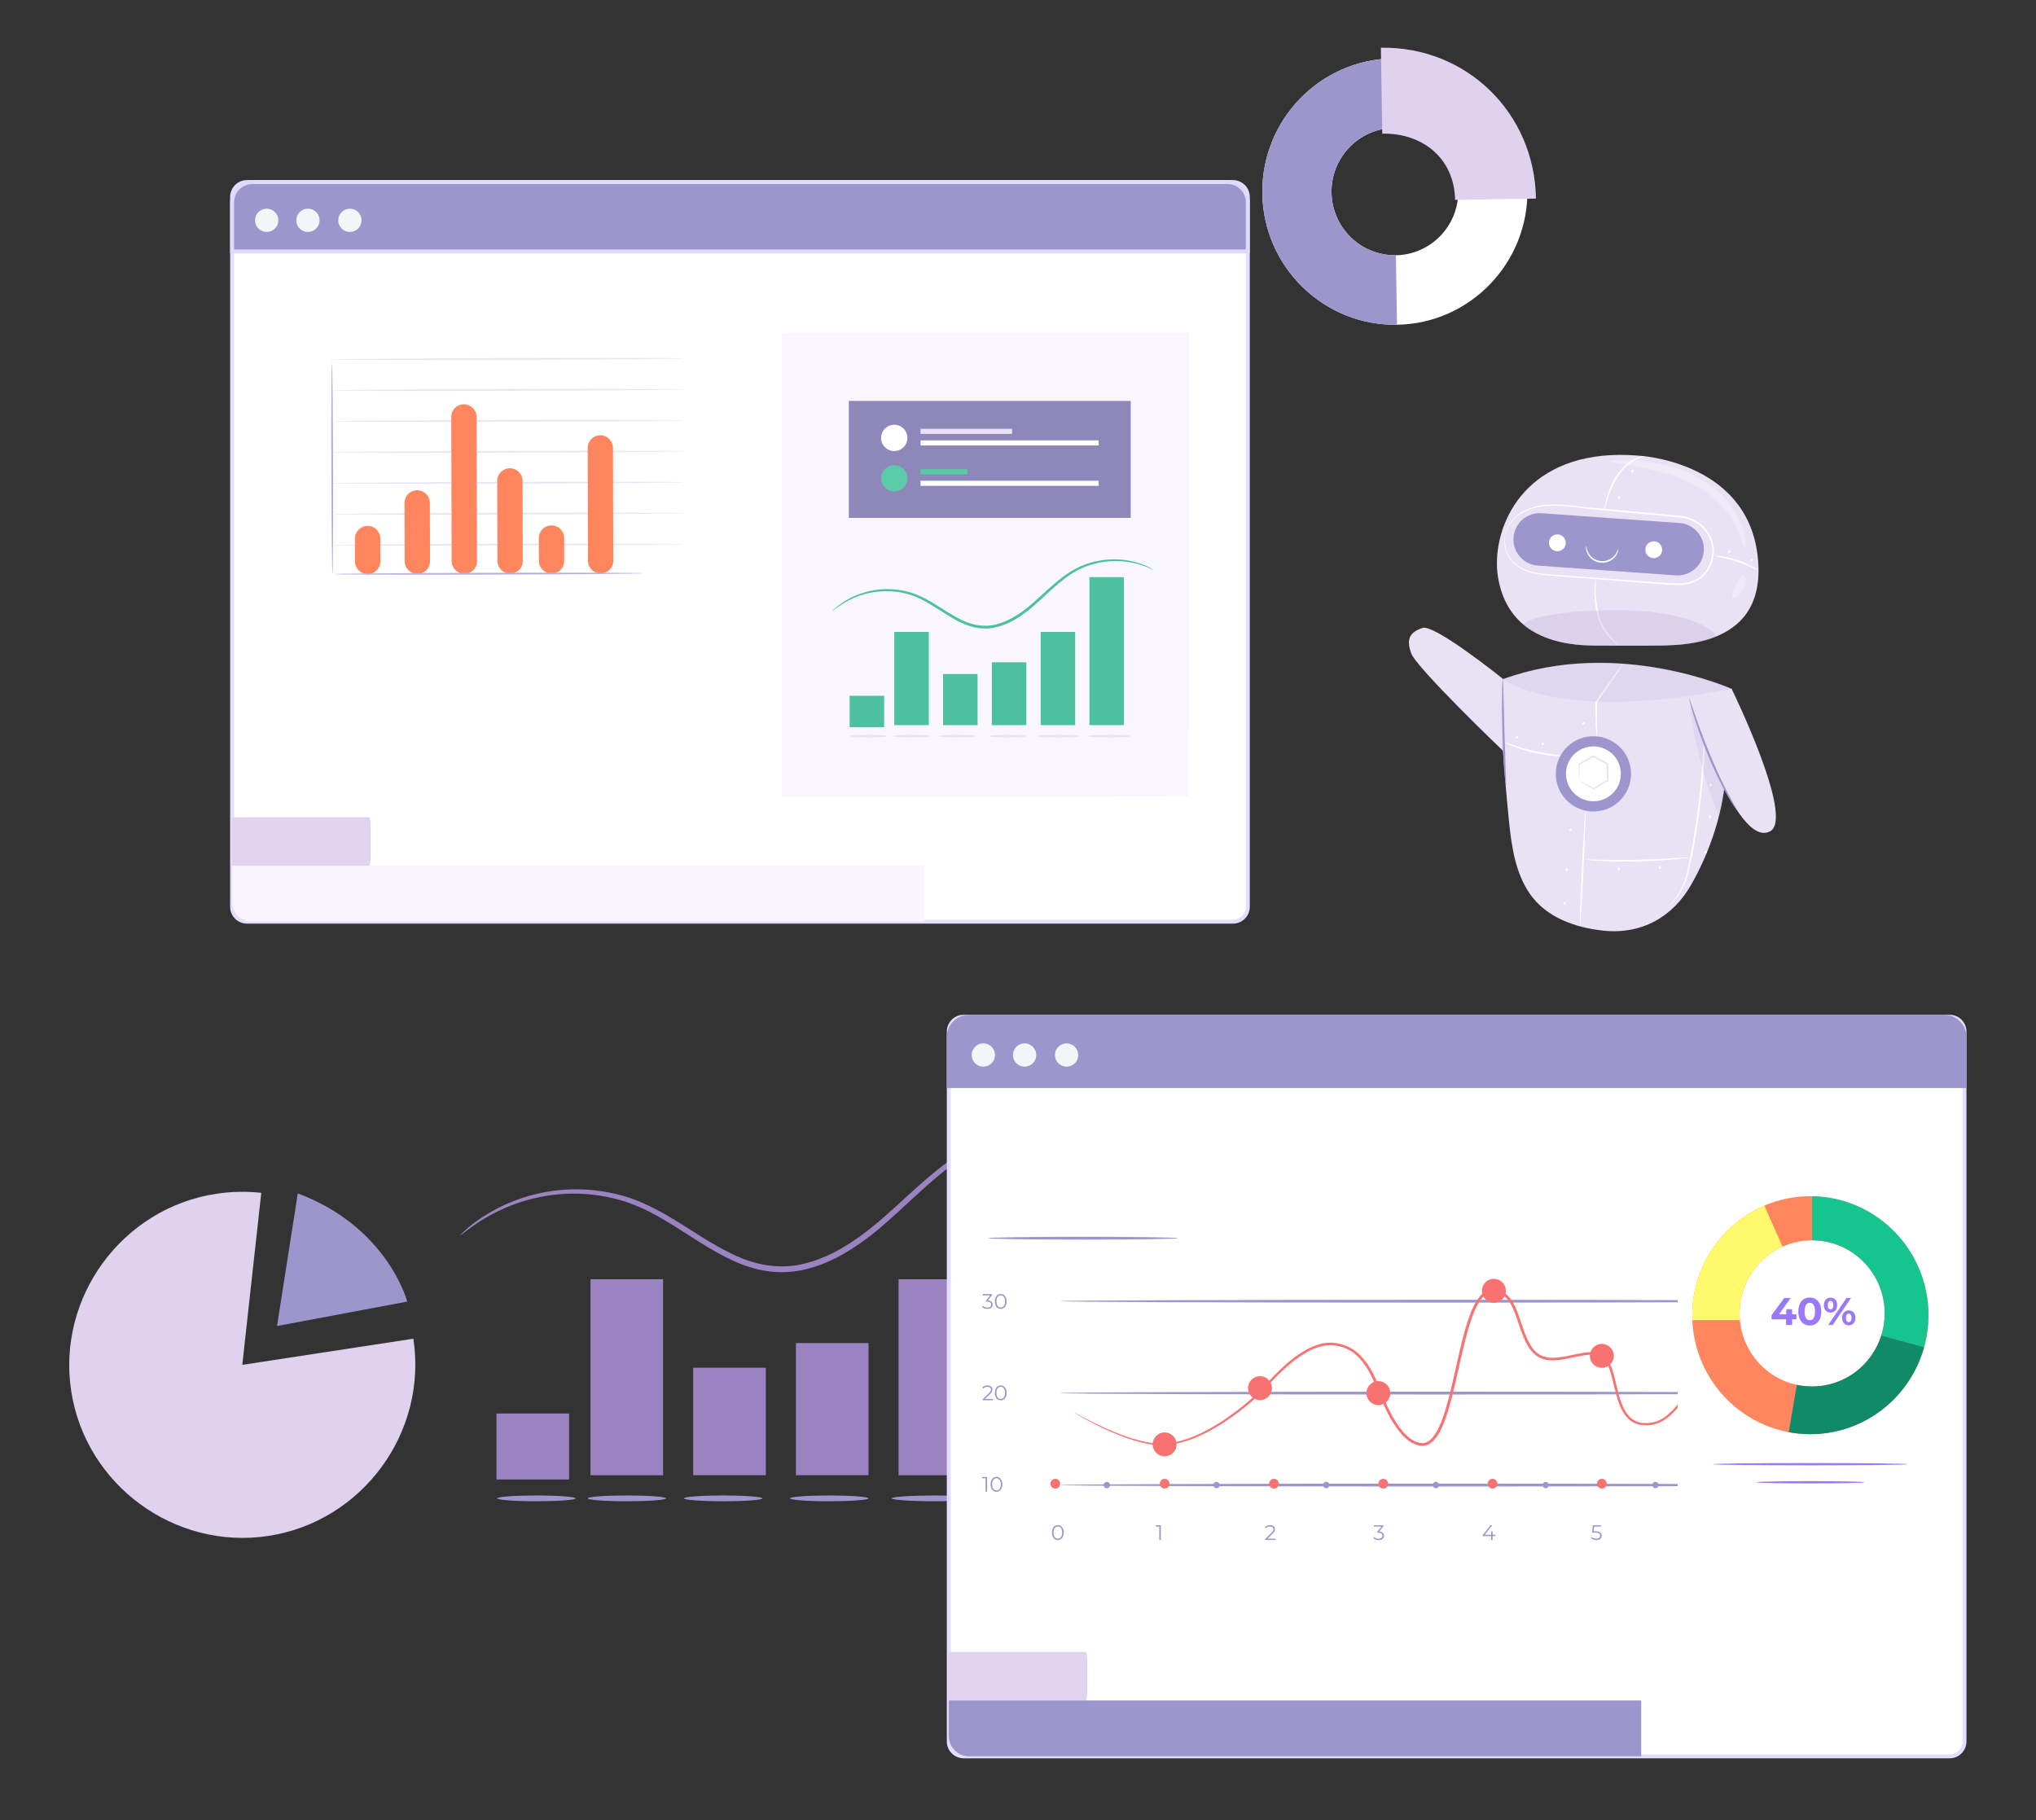 <svg width="500" height="447" viewBox="0 0 500 447" fill="none" xmlns="http://www.w3.org/2000/svg">
<rect x="0" y="0" width="500" height="447" fill="#333333" stroke="none"/>
<g clip-path="url(#clip0_3773_19289)">
<path d="M59.5 335.215L101.515 328.793C105.039 351.844 88.966 373.705 65.922 377.23C42.871 380.754 21.009 364.688 17.485 341.637C13.961 318.586 30.027 296.724 53.078 293.2C56.75 292.638 60.478 292.56 64.164 292.968L59.5 335.215Z" fill="#E0D2EF"/>
<path d="M73.132 293.108L68.032 325.676L100.002 319.676C100.002 319.676 95.297 301.416 73.132 293.108Z" fill="#9D96CD"/>
</g>
<g clip-path="url(#clip1_3773_19289)">
<path d="M279.001 282.107C278.939 282.246 276.678 280.948 272.249 279.542C267.867 278.182 261.1 276.868 252.909 278.105C248.852 278.754 244.454 279.975 240.149 282.2C235.829 284.364 231.694 287.578 227.606 291.21C223.487 294.826 219.414 298.953 214.707 302.754C209.999 306.494 204.595 310.033 198.231 311.656C195.072 312.46 191.774 312.676 188.615 312.228C185.456 311.795 182.467 310.76 179.695 309.477C174.167 306.881 169.444 303.465 164.768 300.622C160.122 297.716 155.446 295.414 150.723 294.332C146.031 293.188 141.463 292.956 137.359 293.312C129.105 294.038 122.865 296.944 118.916 299.308C114.968 301.719 113.109 303.527 113.001 303.404C112.97 303.373 113.435 302.909 114.333 302.09C115.231 301.24 116.655 300.112 118.622 298.829C122.524 296.295 128.827 293.173 137.266 292.307C141.463 291.89 146.139 292.06 151.001 293.188C155.879 294.239 160.757 296.604 165.449 299.494C170.187 302.337 174.91 305.706 180.284 308.21C185.595 310.76 191.835 311.903 197.875 310.265C203.914 308.735 209.194 305.32 213.824 301.657C218.454 297.933 222.558 293.853 226.739 290.221C230.904 286.589 235.132 283.328 239.622 281.149C244.067 278.908 248.604 277.718 252.769 277.116C261.178 275.972 268.038 277.487 272.435 279.016C274.65 279.789 276.307 280.562 277.391 281.149C278.474 281.736 279.032 282.061 279.001 282.107Z" fill="#9B82C1"/>
<path d="M162.846 314.191H145.008V362.332H162.846V314.191Z" fill="#9B82C1"/>
<path d="M238.507 314.191H220.668V362.332H238.507V314.191Z" fill="#9B82C1"/>
<path d="M263.732 285.926H245.893V362.332H263.732V285.926Z" fill="#9B82C1"/>
<path d="M139.758 347.172H121.919V363.368H139.758V347.172Z" fill="#9B82C1"/>
<path d="M188.072 335.921H170.233V362.317H188.072V335.921Z" fill="#9B82C1"/>
<path d="M213.297 329.862H195.458V362.317H213.297V329.862Z" fill="#9B82C1"/>
<path d="M163.559 368.004C163.559 368.406 159.239 368.715 153.927 368.715C148.616 368.715 144.295 368.39 144.295 368.004C144.295 367.618 148.616 367.293 153.927 367.293C159.239 367.293 163.559 367.618 163.559 368.004Z" fill="#9D96CD"/>
<path d="M141.369 368.004C141.369 368.406 137.048 368.715 131.737 368.715C126.426 368.715 122.105 368.39 122.105 368.004C122.105 367.618 126.426 367.293 131.737 367.293C137.048 367.293 141.369 367.618 141.369 368.004Z" fill="#9D96CD"/>
<path d="M267.247 368.004C267.247 368.406 262.369 368.715 256.361 368.715C250.353 368.715 245.475 368.39 245.475 368.004C245.475 367.618 250.353 367.293 256.361 367.293C262.369 367.293 267.247 367.618 267.247 368.004Z" fill="#9D96CD"/>
<path d="M240.752 368.004C240.752 368.406 235.874 368.715 229.866 368.715C223.858 368.715 218.98 368.39 218.98 368.004C218.98 367.618 223.858 367.293 229.866 367.293C235.874 367.293 240.752 367.618 240.752 368.004Z" fill="#9D96CD"/>
<path d="M213.281 368.004C213.281 368.406 208.961 368.715 203.65 368.715C198.338 368.715 194.018 368.39 194.018 368.004C194.018 367.618 198.338 367.293 203.65 367.293C208.961 367.293 213.281 367.618 213.281 368.004Z" fill="#9D96CD"/>
<path d="M187.22 368.004C187.22 368.406 182.9 368.715 177.588 368.715C172.277 368.715 167.957 368.39 167.957 368.004C167.957 367.618 172.277 367.293 177.588 367.293C182.9 367.293 187.22 367.618 187.22 368.004Z" fill="#9D96CD"/>
</g>
<path d="M310.004 47.58C309.724 29.54 324.084 14.64 342.034 14.35C359.984 14.06 374.824 28.49 375.104 46.53C375.394 64.56 361.024 79.47 343.074 79.76C325.134 80.04 310.294 65.61 310.004 47.58ZM358.114 46.8C357.974 38.18 350.884 31.28 342.304 31.42C333.724 31.56 326.854 38.69 326.994 47.31C327.134 55.93 334.224 62.83 342.804 62.69C351.384 62.55 358.254 55.42 358.114 46.8Z" fill="white"/>
<path d="M310.004 47.58C309.724 29.54 324.084 14.64 342.034 14.35L342.304 31.42C333.724 31.56 326.854 38.69 326.994 47.31C327.134 55.93 334.224 62.83 342.804 62.69L343.074 79.76C325.134 80.04 310.294 65.61 310.004 47.58Z" fill="#9D96CD"/>
<path d="M339.114 11.72C360.114 11.38 376.864 27.68 377.204 48.77L357.334 49.09C357.174 39 349.494 32.65 339.454 32.82L339.114 11.72Z" fill="#E0D2EF"/>
<path d="M478.78 249.715H236.66C234.639 249.715 233 251.353 233 253.375V427.705C233 429.726 234.639 431.365 236.66 431.365H478.78C480.801 431.365 482.44 429.726 482.44 427.705V253.375C482.44 251.353 480.801 249.715 478.78 249.715Z" fill="white" stroke="#E3DEFF" stroke-width="0.97" stroke-miterlimit="10"/>
<path d="M477.46 249.715H237.98C235.23 249.715 233 251.945 233 254.695V266.745H482.44V254.695C482.44 251.945 480.21 249.715 477.46 249.715Z" fill="#9D96CD" stroke="#9D96CD" stroke-width="0.97" stroke-miterlimit="10"/>
<path d="M254.48 259.115C254.48 257.535 253.2 256.255 251.62 256.255C250.04 256.255 248.76 257.535 248.76 259.115C248.76 260.695 250.04 261.975 251.62 261.975C253.2 261.975 254.48 260.695 254.48 259.115Z" fill="#F3F6F9"/>
<path d="M264.79 259.115C264.79 257.535 263.51 256.255 261.93 256.255C260.35 256.255 259.07 257.535 259.07 259.115C259.07 260.695 260.35 261.975 261.93 261.975C263.51 261.975 264.79 260.695 264.79 259.115Z" fill="#F3F6F9"/>
<path d="M244.35 259.115C244.35 257.535 243.07 256.255 241.49 256.255C239.91 256.255 238.63 257.535 238.63 259.115C238.63 260.695 239.91 261.975 241.49 261.975C243.07 261.975 244.35 260.695 244.35 259.115Z" fill="#F3F6F9"/>
<path d="M233 405.715H266.61C266.824 405.715 267 406.633 267 407.756V415.674C267 416.796 266.824 417.715 266.61 417.715H233V405.715Z" fill="#E1D2EF"/>
<path d="M233 417.645V426.385C233 429.135 235.23 431.365 237.98 431.365H403.05V417.645H233Z" fill="#9D96CD"/>
<path d="M444.581 293.799C428.568 293.799 415.579 306.885 415.579 323.018C415.579 339.151 428.568 352.237 444.581 352.237C460.595 352.237 473.583 339.151 473.583 323.018C473.583 306.885 460.595 293.799 444.581 293.799ZM445.022 340.53C435.184 340.53 427.209 332.495 427.209 322.583C427.209 312.671 435.184 304.636 445.022 304.636C454.861 304.636 462.836 312.671 462.836 322.583C462.836 332.495 454.861 340.53 445.022 340.53Z" fill="#FF855F"/>
<path d="M445.022 293.809C445.022 296.919 445.022 301.109 445.022 304.628C454.861 304.628 462.836 312.662 462.836 322.574C462.836 324.47 462.539 326.302 461.999 328.016L472.512 330.89C473.205 328.387 473.583 325.748 473.583 323.019C473.583 307.031 460.838 294.053 445.022 293.809Z" fill="#15C48F"/>
<path d="M427.2 322.583C427.2 315.274 431.539 308.989 437.758 306.187L433.294 296.094C422.879 300.528 415.57 310.912 415.57 323.019C415.57 323.427 415.588 323.835 415.597 324.243H427.272C427.218 323.69 427.191 323.137 427.191 322.574L427.2 322.583Z" fill="#FFF96B"/>
<path d="M445.023 340.53C443.726 340.53 442.466 340.385 441.251 340.122C440.801 342.725 439.955 347.776 439.289 351.748C441.008 352.066 442.772 352.238 444.582 352.238C457.894 352.238 469.101 343.206 472.512 330.89L461.999 328.016C459.713 335.271 452.971 340.521 445.023 340.521V340.53Z" fill="#15C48F"/>
<g opacity="0.3">
<path d="M445.023 340.53C443.726 340.53 442.466 340.385 441.251 340.122C440.801 342.725 439.955 347.776 439.289 351.748C441.008 352.066 442.772 352.238 444.582 352.238C457.894 352.238 469.101 343.206 472.512 330.89L461.999 328.016C459.713 335.271 452.971 340.521 445.023 340.521V340.53Z" fill="#050010"/>
</g>
<path d="M441.17 324.035H440.099V325.431H438.614V324.035H435.067V323.001L438.173 318.793H439.775L436.894 322.783H438.668V321.541H440.108V322.783H441.179V324.035H441.17Z" fill="#9A78F9"/>
<path d="M441.62 322.112C441.62 319.917 442.826 318.675 444.447 318.675C446.067 318.675 447.273 319.917 447.273 322.112C447.273 324.306 446.076 325.549 444.447 325.549C442.817 325.549 441.62 324.306 441.62 322.112ZM445.734 322.112C445.734 320.606 445.203 319.981 444.447 319.981C443.69 319.981 443.168 320.606 443.168 322.112C443.168 323.617 443.699 324.243 444.447 324.243C445.194 324.243 445.734 323.617 445.734 322.112Z" fill="#9A78F9"/>
<path d="M447.903 320.543C447.903 319.427 448.578 318.711 449.541 318.711C450.504 318.711 451.17 319.409 451.17 320.543C451.17 321.676 450.504 322.375 449.541 322.375C448.578 322.375 447.903 321.667 447.903 320.543ZM450.225 320.543C450.225 319.835 449.955 319.491 449.541 319.491C449.127 319.491 448.857 319.845 448.857 320.543C448.857 321.241 449.136 321.595 449.541 321.595C449.946 321.595 450.225 321.25 450.225 320.543ZM453.466 318.783H454.582L450.081 325.422H448.965L453.466 318.783ZM452.385 323.672C452.385 322.556 453.061 321.84 454.015 321.84C454.969 321.84 455.653 322.547 455.653 323.672C455.653 324.796 454.978 325.503 454.015 325.503C453.052 325.503 452.385 324.796 452.385 323.672ZM454.699 323.672C454.699 322.973 454.429 322.62 454.015 322.62C453.601 322.62 453.331 322.964 453.331 323.672C453.331 324.379 453.61 324.723 454.015 324.723C454.42 324.723 454.699 324.37 454.699 323.672Z" fill="#9A78F9"/>
<path d="M468.579 359.61C468.579 359.764 457.831 359.891 444.582 359.891C431.332 359.891 420.584 359.764 420.584 359.61C420.584 359.456 431.332 359.329 444.582 359.329C457.831 359.329 468.579 359.456 468.579 359.61Z" fill="#9A78F9"/>
<path d="M457.894 364.055C457.894 364.209 451.935 364.336 444.581 364.336C437.227 364.336 431.269 364.209 431.269 364.055C431.269 363.9 437.227 363.773 444.581 363.773C451.935 363.773 457.894 363.9 457.894 364.055Z" fill="#9A78F9"/>
<g clip-path="url(#clip2_3773_19289)">
<path d="M242.412 362.751V366.365H242.036V363.082H241.181V362.751H242.401H242.412Z" fill="#9D96CD"/>
<path d="M243.267 364.564C243.267 363.413 243.871 362.729 244.703 362.729C245.535 362.729 246.15 363.413 246.15 364.564C246.15 365.715 245.546 366.399 244.703 366.399C243.859 366.399 243.267 365.715 243.267 364.564ZM245.774 364.564C245.774 363.595 245.341 363.071 244.714 363.071C244.087 363.071 243.654 363.606 243.654 364.564C243.654 365.522 244.087 366.057 244.714 366.057C245.341 366.057 245.774 365.522 245.774 364.564Z" fill="#9D96CD"/>
<path d="M243.871 343.577V343.907H241.341V343.645L242.845 342.174C243.255 341.775 243.335 341.525 243.335 341.285C243.335 340.863 243.039 340.613 242.492 340.613C242.07 340.613 241.74 340.738 241.512 341.012L241.25 340.784C241.523 340.453 241.979 340.271 242.526 340.271C243.255 340.271 243.723 340.647 243.723 341.251C243.723 341.593 243.62 341.901 243.13 342.38L241.899 343.588H243.882L243.871 343.577Z" fill="#9D96CD"/>
<path d="M244.315 342.094C244.315 340.943 244.919 340.259 245.751 340.259C246.583 340.259 247.198 340.943 247.198 342.094C247.198 343.246 246.594 343.93 245.751 343.93C244.908 343.93 244.315 343.246 244.315 342.094ZM246.822 342.094C246.822 341.125 246.389 340.601 245.762 340.601C245.136 340.601 244.703 341.137 244.703 342.094C244.703 343.052 245.136 343.588 245.762 343.588C246.389 343.588 246.822 343.052 246.822 342.094Z" fill="#9D96CD"/>
<path d="M243.791 320.4C243.791 321.004 243.347 321.471 242.48 321.471C241.956 321.471 241.455 321.289 241.181 321.004L241.364 320.707C241.592 320.947 242.013 321.129 242.48 321.129C243.084 321.129 243.403 320.856 243.403 320.4C243.403 319.944 243.096 319.681 242.423 319.681H242.161V319.408L243.164 318.154H241.318V317.823H243.643V318.085L242.617 319.374C243.392 319.419 243.78 319.818 243.78 320.4H243.791Z" fill="#9D96CD"/>
<path d="M244.315 319.636C244.315 318.485 244.919 317.801 245.751 317.801C246.583 317.801 247.198 318.485 247.198 319.636C247.198 320.788 246.594 321.472 245.751 321.472C244.908 321.472 244.315 320.788 244.315 319.636ZM246.822 319.636C246.822 318.667 246.389 318.143 245.762 318.143C245.136 318.143 244.703 318.679 244.703 319.636C244.703 320.594 245.136 321.13 245.762 321.13C246.389 321.13 246.822 320.594 246.822 319.636Z" fill="#9D96CD"/>
<path d="M258.343 376.409C258.343 375.257 258.947 374.573 259.779 374.573C260.61 374.573 261.226 375.257 261.226 376.409C261.226 377.56 260.622 378.244 259.779 378.244C258.935 378.244 258.343 377.56 258.343 376.409ZM260.85 376.409C260.85 375.44 260.417 374.915 259.79 374.915C259.163 374.915 258.73 375.451 258.73 376.409C258.73 377.366 259.163 377.902 259.79 377.902C260.417 377.902 260.85 377.366 260.85 376.409Z" fill="#9D96CD"/>
<path d="M285.076 374.607V378.221H284.7V374.938H283.846V374.607H285.065H285.076Z" fill="#9D96CD"/>
<path d="M313.246 377.89V378.221H310.716V377.958L312.22 376.488C312.63 376.089 312.71 375.838 312.71 375.599C312.71 375.177 312.414 374.926 311.867 374.926C311.445 374.926 311.115 375.051 310.887 375.325L310.625 375.097C310.898 374.766 311.354 374.584 311.901 374.584C312.63 374.584 313.098 374.96 313.098 375.564C313.098 375.906 312.995 376.226 312.505 376.693L311.274 377.901H313.257L313.246 377.89Z" fill="#9D96CD"/>
<path d="M339.877 377.184C339.877 377.788 339.432 378.255 338.566 378.255C338.042 378.255 337.541 378.073 337.267 377.788L337.449 377.492C337.677 377.731 338.099 377.913 338.566 377.913C339.17 377.913 339.489 377.64 339.489 377.184C339.489 376.728 339.182 376.466 338.509 376.466H338.247V376.192L339.25 374.938H337.404V374.607H339.728V374.87L338.703 376.158C339.478 376.203 339.865 376.602 339.865 377.184H339.877Z" fill="#9D96CD"/>
<path d="M367.271 377.275H366.553V378.221H366.177V377.275H364.137V377.001L366.052 374.607H366.462L364.616 376.944H366.188V376.112H366.553V376.944H367.271V377.275Z" fill="#9D96CD"/>
<path d="M393.355 377.161C393.355 377.777 392.922 378.255 392.044 378.255C391.52 378.255 391.03 378.073 390.745 377.788L390.928 377.492C391.156 377.731 391.577 377.913 392.033 377.913C392.648 377.913 392.967 377.617 392.967 377.172C392.967 376.705 392.683 376.42 391.76 376.42H390.985L391.167 374.607H393.138V374.938H391.486L391.361 376.089H391.828C392.91 376.089 393.332 376.523 393.332 377.161H393.355Z" fill="#9D96CD"/>
<path d="M447.072 364.734C447.072 364.928 405.274 365.088 353.722 365.088C302.169 365.088 260.371 364.928 260.371 364.734C260.371 364.54 302.158 364.381 353.722 364.381C405.286 364.381 447.072 364.54 447.072 364.734Z" fill="#9D96CD"/>
<path d="M447.072 342.151C447.072 342.345 405.274 342.505 353.722 342.505C302.169 342.505 260.371 342.345 260.371 342.151C260.371 341.957 302.158 341.798 353.722 341.798C405.286 341.798 447.072 341.957 447.072 342.151Z" fill="#9D96CD"/>
<path d="M447.072 319.579C447.072 319.773 405.274 319.932 353.722 319.932C302.169 319.932 260.371 319.773 260.371 319.579C260.371 319.385 302.158 319.226 353.722 319.226C405.286 319.226 447.072 319.385 447.072 319.579Z" fill="#9D96CD"/>
<path d="M260.36 364.404C260.36 365.065 259.824 365.601 259.163 365.601C258.502 365.601 257.967 365.065 257.967 364.404C257.967 363.743 258.502 363.207 259.163 363.207C259.824 363.207 260.36 363.743 260.36 364.404Z" fill="#F97272"/>
<path d="M287.207 364.404C287.207 365.065 286.672 365.601 286.011 365.601C285.35 365.601 284.814 365.065 284.814 364.404C284.814 363.743 285.35 363.207 286.011 363.207C286.672 363.207 287.207 363.743 287.207 364.404Z" fill="#F97272"/>
<path d="M314.055 364.404C314.055 365.065 313.519 365.601 312.858 365.601C312.197 365.601 311.662 365.065 311.662 364.404C311.662 363.743 312.197 363.207 312.858 363.207C313.519 363.207 314.055 363.743 314.055 364.404Z" fill="#F97272"/>
<path d="M340.891 364.404C340.891 365.065 340.355 365.601 339.694 365.601C339.033 365.601 338.498 365.065 338.498 364.404C338.498 363.743 339.033 363.207 339.694 363.207C340.355 363.207 340.891 363.743 340.891 364.404Z" fill="#F97272"/>
<path d="M367.738 364.404C367.738 365.065 367.203 365.601 366.542 365.601C365.881 365.601 365.345 365.065 365.345 364.404C365.345 363.743 365.881 363.207 366.542 363.207C367.203 363.207 367.738 363.743 367.738 364.404Z" fill="#F97272"/>
<path d="M394.574 364.404C394.574 365.065 394.039 365.601 393.378 365.601C392.717 365.601 392.181 365.065 392.181 364.404C392.181 363.743 392.717 363.207 393.378 363.207C394.039 363.207 394.574 363.743 394.574 364.404Z" fill="#F97272"/>
<path d="M272.598 364.735C272.598 365.168 272.245 365.521 271.812 365.521C271.379 365.521 271.026 365.168 271.026 364.735C271.026 364.302 271.379 363.948 271.812 363.948C272.245 363.948 272.598 364.302 272.598 364.735Z" fill="#9D96CD"/>
<path d="M299.537 364.735C299.537 365.168 299.184 365.521 298.751 365.521C298.318 365.521 297.964 365.168 297.964 364.735C297.964 364.302 298.318 363.948 298.751 363.948C299.184 363.948 299.537 364.302 299.537 364.735Z" fill="#9D96CD"/>
<path d="M326.487 364.735C326.487 365.168 326.134 365.521 325.701 365.521C325.268 365.521 324.914 365.168 324.914 364.735C324.914 364.302 325.268 363.948 325.701 363.948C326.134 363.948 326.487 364.302 326.487 364.735Z" fill="#9D96CD"/>
<path d="M353.426 364.735C353.426 365.168 353.072 365.521 352.639 365.521C352.206 365.521 351.853 365.168 351.853 364.735C351.853 364.302 352.206 363.948 352.639 363.948C353.072 363.948 353.426 364.302 353.426 364.735Z" fill="#9D96CD"/>
<path d="M380.376 364.735C380.376 365.168 380.022 365.521 379.589 365.521C379.156 365.521 378.803 365.168 378.803 364.735C378.803 364.302 379.156 363.948 379.589 363.948C380.022 363.948 380.376 364.302 380.376 364.735Z" fill="#9D96CD"/>
<path d="M407.314 364.735C407.314 365.168 406.961 365.521 406.528 365.521C406.095 365.521 405.742 365.168 405.742 364.735C405.742 364.302 406.095 363.948 406.528 363.948C406.961 363.948 407.314 364.302 407.314 364.735Z" fill="#9D96CD"/>
<path d="M288.951 354.748C288.951 356.378 287.629 357.689 286.011 357.689C284.393 357.689 283.071 356.367 283.071 354.748C283.071 353.129 284.393 351.807 286.011 351.807C287.629 351.807 288.951 353.129 288.951 354.748Z" fill="#F97272"/>
<path d="M312.368 340.931C312.368 342.562 311.046 343.873 309.428 343.873C307.81 343.873 306.488 342.55 306.488 340.931C306.488 339.313 307.81 337.99 309.428 337.99C311.046 337.99 312.368 339.313 312.368 340.931Z" fill="#F97272"/>
<path d="M341.438 342.151C341.438 343.781 340.116 345.092 338.498 345.092C336.879 345.092 335.558 343.77 335.558 342.151C335.558 340.532 336.879 339.21 338.498 339.21C340.116 339.21 341.438 340.532 341.438 342.151Z" fill="#F97272"/>
<path d="M369.812 317.025C369.812 318.655 368.49 319.966 366.872 319.966C365.254 319.966 363.932 318.644 363.932 317.025C363.932 315.406 365.254 314.084 366.872 314.084C368.49 314.084 369.812 315.406 369.812 317.025Z" fill="#F97272"/>
<path d="M396.318 333.009C396.318 334.639 394.996 335.95 393.378 335.95C391.76 335.95 390.438 334.627 390.438 333.009C390.438 331.39 391.76 330.067 393.378 330.067C394.996 330.067 396.318 331.39 396.318 333.009Z" fill="#F97272"/>
<path d="M448.269 354.748C448.269 354.748 448.03 354.771 447.574 354.748C447.118 354.714 446.446 354.657 445.568 354.475C443.848 354.121 441.204 353.38 438.583 351.157C437.284 350.063 436.099 348.535 435.153 346.688C434.207 344.876 433.068 342.961 431.563 341.125C430.048 339.335 428.099 337.511 425.501 336.896C424.225 336.588 422.823 336.645 421.49 337.044C420.145 337.466 418.892 338.195 417.764 339.153C415.473 341.068 413.798 343.781 411.576 346.244C410.459 347.464 409.172 348.661 407.542 349.379C405.924 350.074 404.044 350.302 402.243 349.812C400.408 349.322 399.007 347.783 398.209 346.107C397.377 344.42 396.91 342.584 396.466 340.749C396.01 338.914 395.645 337.021 394.87 335.311C394.483 334.468 393.936 333.67 393.15 333.248C392.352 332.815 391.395 332.712 390.438 332.723C388.5 332.826 386.552 333.385 384.535 333.761C383.521 333.943 382.495 334.126 381.424 334.114C380.364 334.114 379.259 333.989 378.256 333.499C377.219 333.077 376.421 332.245 375.738 331.39C375.134 330.489 374.609 329.531 374.199 328.528C373.345 326.545 372.786 324.458 372.011 322.452C371.612 321.46 371.191 320.468 370.587 319.602C369.983 318.747 369.208 318.029 368.262 317.664C368.023 317.596 367.772 317.504 367.533 317.447L366.758 317.379C366.245 317.345 365.778 317.447 365.322 317.675C364.422 318.131 363.738 319.009 363.168 319.921C362.052 321.802 361.322 323.934 360.673 326.1C360.035 328.266 359.499 330.478 358.975 332.723C358.12 336.428 357.345 340.122 356.4 343.736C355.921 345.537 355.408 347.327 354.747 349.071C354.075 350.792 353.312 352.537 351.955 353.916C351.272 354.577 350.326 355.102 349.3 355.09C348.32 355.09 347.386 354.737 346.588 354.269C344.97 353.3 343.785 351.864 342.771 350.405C340.731 347.464 339.432 344.192 338.167 341.057C336.879 337.956 335.432 334.889 333.028 332.78C330.68 330.694 327.296 329.908 324.402 330.671C322.943 331.036 321.564 331.697 320.299 332.484C319.023 333.248 317.838 334.137 316.71 335.083C314.476 336.953 312.471 339.005 310.727 341.102H310.716V341.125C307.855 343.987 304.847 346.415 301.85 348.49C298.842 350.564 295.811 352.263 292.768 353.414C289.737 354.532 286.683 355.204 283.88 354.896C281.088 354.623 278.638 353.859 276.473 353.107C272.154 351.545 268.997 349.858 266.855 348.706C265.795 348.125 264.986 347.657 264.462 347.327C263.926 347.008 263.664 346.814 263.664 346.814C263.664 346.814 263.949 346.962 264.496 347.258C265.066 347.566 265.886 347.999 266.935 348.558C269.088 349.652 272.279 351.294 276.575 352.81C278.729 353.54 281.168 354.269 283.902 354.52C286.626 354.794 289.623 354.133 292.597 353.004C295.583 351.853 298.58 350.154 301.554 348.079C304.517 346.004 307.491 343.565 310.305 340.738V340.76C312.072 338.617 314.066 336.554 316.334 334.639C317.462 333.681 318.67 332.769 319.98 331.982C321.279 331.173 322.704 330.489 324.253 330.09C327.364 329.269 330.92 330.09 333.449 332.313C336.002 334.536 337.483 337.705 338.782 340.817C340.059 343.964 341.346 347.179 343.329 350.04C344.309 351.454 345.46 352.822 346.93 353.699C347.659 354.133 348.468 354.429 349.3 354.429C350.109 354.429 350.85 354.03 351.465 353.449C352.662 352.217 353.437 350.542 354.086 348.854C354.725 347.156 355.237 345.377 355.716 343.588C356.662 339.997 357.425 336.303 358.28 332.598C358.804 330.352 359.34 328.129 359.989 325.94C360.639 323.752 361.379 321.586 362.553 319.602C363.168 318.633 363.886 317.664 364.992 317.094C365.527 316.82 366.177 316.695 366.769 316.729L367.647 316.809C367.932 316.877 368.217 316.98 368.502 317.06C369.618 317.482 370.507 318.325 371.157 319.26C371.806 320.206 372.239 321.232 372.649 322.247C373.436 324.299 373.994 326.374 374.826 328.3C375.635 330.204 376.695 332.131 378.529 332.917C380.33 333.784 382.449 333.476 384.409 333.145C386.392 332.78 388.352 332.21 390.415 332.108C391.44 332.108 392.512 332.199 393.457 332.723C394.415 333.248 395.03 334.183 395.44 335.072C396.261 336.907 396.614 338.811 397.07 340.635C397.503 342.459 397.958 344.272 398.745 345.868C399.508 347.464 400.762 348.832 402.403 349.288C404.032 349.732 405.81 349.538 407.314 348.9C408.83 348.239 410.083 347.11 411.166 345.913C413.354 343.508 415.063 340.772 417.433 338.8C418.607 337.819 419.94 337.044 421.342 336.622C422.755 336.212 424.236 336.155 425.592 336.497C428.338 337.181 430.333 339.085 431.86 340.92C433.375 342.801 434.503 344.75 435.449 346.586C436.361 348.41 437.5 349.903 438.765 350.998C441.295 353.209 443.905 353.984 445.591 354.383C446.457 354.589 447.129 354.668 447.574 354.714C448.03 354.771 448.258 354.771 448.258 354.782L448.269 354.748Z" fill="#F97272"/>
<path d="M289.236 304.109C289.236 304.303 278.809 304.463 265.966 304.463C253.124 304.463 242.686 304.303 242.686 304.109C242.686 303.915 253.101 303.756 265.966 303.756C278.832 303.756 289.236 303.915 289.236 304.109Z" fill="#9D96CD"/>
</g>
<path d="M302.78 44.715H60.66C58.639 44.715 57 46.353 57 48.375V222.705C57 224.726 58.639 226.365 60.66 226.365H302.78C304.801 226.365 306.44 224.726 306.44 222.705V48.375C306.44 46.353 304.801 44.715 302.78 44.715Z" fill="white" stroke="#E3DEFF" stroke-width="0.97" stroke-miterlimit="10"/>
<path d="M301.46 44.715H61.98C59.23 44.715 57 46.945 57 49.695V61.745H306.44V49.695C306.44 46.945 304.21 44.715 301.46 44.715Z" fill="#9D96CD" stroke="#DFDAFF" stroke-width="0.97" stroke-miterlimit="10"/>
<path d="M78.48 54.115C78.48 52.535 77.2 51.255 75.62 51.255C74.04 51.255 72.76 52.535 72.76 54.115C72.76 55.695 74.04 56.975 75.62 56.975C77.2 56.975 78.48 55.695 78.48 54.115Z" fill="#F3F6F9"/>
<path d="M88.79 54.115C88.79 52.535 87.51 51.255 85.93 51.255C84.35 51.255 83.07 52.535 83.07 54.115C83.07 55.695 84.35 56.975 85.93 56.975C87.51 56.975 88.79 55.695 88.79 54.115Z" fill="#F3F6F9"/>
<path d="M68.35 54.115C68.35 52.535 67.07 51.255 65.49 51.255C63.91 51.255 62.63 52.535 62.63 54.115C62.63 55.695 63.91 56.975 65.49 56.975C67.07 56.975 68.35 55.695 68.35 54.115Z" fill="#F3F6F9"/>
<path d="M57 200.715H90.61C90.825 200.715 91 201.633 91 202.756V210.674C91 211.796 90.825 212.715 90.61 212.715H57V200.715Z" fill="#E1D2EF"/>
<path d="M57 212.645V221.385C57 224.135 59.23 226.365 61.98 226.365H227.05V212.645H57Z" fill="#F9F4FF"/>
<g clip-path="url(#clip3_3773_19289)">
<path d="M291.838 81.898H192.184V195.553H291.838V81.898Z" fill="#FAF6FF"/>
<path d="M291.838 195.553C291.838 195.553 291.838 195.369 291.831 195.009C291.831 194.649 291.831 194.119 291.823 193.428C291.823 192.031 291.816 189.973 291.801 187.297C291.794 181.93 291.779 174.078 291.757 164.109C291.735 144.177 291.706 115.784 291.676 81.899L291.838 82.06C262.492 82.06 228.394 82.075 192.199 82.082H192.191L192.375 81.899C192.368 123.805 192.353 162.881 192.346 195.553L192.191 195.399C222.17 195.435 247.065 195.458 264.471 195.48C273.181 195.494 280.016 195.509 284.68 195.524C287.012 195.531 288.792 195.538 290.006 195.538C291.213 195.538 291.846 195.553 291.846 195.553C291.846 195.553 291.235 195.568 290.043 195.568C288.837 195.568 287.064 195.575 284.746 195.583C280.089 195.59 273.27 195.605 264.574 195.627C247.146 195.649 222.214 195.671 192.199 195.707H192.029V195.553C192.022 162.881 192.007 123.805 192 81.899V81.715H192.184H192.191C228.394 81.722 262.485 81.73 291.831 81.737H291.993V81.899C291.956 115.835 291.926 144.266 291.912 164.219C291.89 174.174 291.875 182.011 291.868 187.37C291.86 190.039 291.853 192.083 291.846 193.472C291.846 194.156 291.846 194.678 291.838 195.031C291.838 195.377 291.831 195.553 291.831 195.553H291.838Z" fill="#F9F4FF"/>
<path d="M283.268 139.935C283.238 140.002 282.164 139.384 280.06 138.715C277.978 138.068 274.763 137.443 270.872 138.031C268.944 138.34 266.855 138.921 264.81 139.98C262.757 141.009 260.793 142.538 258.851 144.266C256.894 145.986 254.959 147.949 252.723 149.758C250.486 151.537 247.919 153.221 244.895 153.992C243.394 154.375 241.827 154.478 240.326 154.264C238.826 154.059 237.406 153.566 236.089 152.956C233.463 151.721 231.219 150.096 228.997 148.743C226.79 147.361 224.568 146.266 222.325 145.751C220.095 145.207 217.925 145.097 215.976 145.266C212.055 145.611 209.09 146.993 207.214 148.118C205.338 149.265 204.448 150.133 204.396 150.067C204.381 150.052 204.602 149.831 205.029 149.442C205.456 149.037 206.132 148.501 207.067 147.89C208.921 146.685 211.915 145.199 215.924 144.788C217.918 144.589 220.14 144.67 222.45 145.207C224.767 145.707 227.084 146.832 229.313 148.206C231.565 149.559 233.808 151.162 236.361 152.353C238.885 153.566 241.849 154.11 244.718 153.331C247.588 152.603 250.096 150.978 252.296 149.236C254.496 147.464 256.445 145.523 258.431 143.795C260.41 142.068 262.419 140.516 264.552 139.48C266.664 138.414 268.819 137.847 270.798 137.561C274.793 137.017 278.052 137.737 280.141 138.465C281.193 138.833 281.98 139.2 282.495 139.48C283.01 139.759 283.275 139.913 283.26 139.935H283.268Z" fill="#4DC19F"/>
<path d="M228.092 155.198H219.617V178.1H228.092V155.198Z" fill="#4DC19F"/>
<path d="M264.037 155.198H255.562V178.1H264.037V155.198Z" fill="#4DC19F"/>
<path d="M276.021 141.751H267.546V178.099H276.021V141.751Z" fill="#4DC19F"/>
<path d="M217.123 170.887H208.648V178.592H217.123V170.887Z" fill="#4DC19F"/>
<path d="M240.069 165.542H231.594V178.099H240.069V165.542Z" fill="#4DC19F"/>
<path d="M252.053 162.66H243.578V178.099H252.053V162.66Z" fill="#4DC19F"/>
<path d="M228.431 180.797C228.431 180.988 226.378 181.135 223.855 181.135C221.331 181.135 219.279 180.981 219.279 180.797C219.279 180.613 221.331 180.459 223.855 180.459C226.378 180.459 228.431 180.613 228.431 180.797Z" fill="#E9E1F4"/>
<path d="M217.888 180.797C217.888 180.988 215.836 181.135 213.312 181.135C210.789 181.135 208.737 180.981 208.737 180.797C208.737 180.613 210.789 180.459 213.312 180.459C215.836 180.459 217.888 180.613 217.888 180.797Z" fill="#E9E1F4"/>
<path d="M277.691 180.797C277.691 180.988 275.374 181.135 272.519 181.135C269.665 181.135 267.348 180.981 267.348 180.797C267.348 180.613 269.665 180.459 272.519 180.459C275.374 180.459 277.691 180.613 277.691 180.797Z" fill="#E9E1F4"/>
<path d="M265.104 180.797C265.104 180.988 262.786 181.135 259.932 181.135C257.078 181.135 254.76 180.981 254.76 180.797C254.76 180.613 257.078 180.459 259.932 180.459C262.786 180.459 265.104 180.613 265.104 180.797Z" fill="#E9E1F4"/>
<path d="M252.053 180.797C252.053 180.988 250 181.135 247.477 181.135C244.954 181.135 242.901 180.981 242.901 180.797C242.901 180.613 244.954 180.459 247.477 180.459C250 180.459 252.053 180.613 252.053 180.797Z" fill="#E9E1F4"/>
<path d="M239.672 180.797C239.672 180.988 237.619 181.135 235.096 181.135C232.572 181.135 230.52 180.981 230.52 180.797C230.52 180.613 232.572 180.459 235.096 180.459C237.619 180.459 239.672 180.613 239.672 180.797Z" fill="#E9E1F4"/>
<path d="M277.684 98.47H208.45V127.201H277.684V98.47Z" fill="#8E88BA"/>
<path d="M222.839 107.55C222.839 109.329 221.397 110.777 219.61 110.777C217.822 110.777 216.38 109.336 216.38 107.55C216.38 105.763 217.822 104.322 219.61 104.322C221.397 104.322 222.839 105.763 222.839 107.55Z" fill="white"/>
<path d="M248.551 105.322H226.062V106.572H248.551V105.322Z" fill="#E9E1F4"/>
<path d="M269.812 108.16H226.062V109.41H269.812V108.16Z" fill="white"/>
<path d="M222.839 117.468C222.839 119.247 221.397 120.695 219.61 120.695C217.822 120.695 216.38 119.254 216.38 117.468C216.38 115.681 217.822 114.24 219.61 114.24C221.397 114.24 222.839 115.681 222.839 117.468Z" fill="#5ACAA8"/>
<path d="M237.546 115.24H226.062V116.49H237.546V115.24Z" fill="#5ACAA8"/>
<path d="M269.812 118.078H226.062V119.328H269.812V118.078Z" fill="white"/>
</g>
<g clip-path="url(#clip4_3773_19289)">
<path d="M81.66 141.015C81.54 141.015 81.41 129.425 81.37 115.125C81.33 100.825 81.39 89.225 81.51 89.225C81.63 89.225 81.76 100.815 81.8 115.125C81.84 129.425 81.78 141.015 81.66 141.015Z" fill="#B5AFDD"/>
<path d="M168.03 133.635C168.03 133.755 148.62 133.905 124.67 133.975C100.72 134.045 81.31 134.005 81.31 133.885C81.31 133.765 100.72 133.615 124.67 133.545C148.61 133.475 168.03 133.515 168.03 133.635Z" fill="#E8E6F5"/>
<path d="M168.01 126.035C168.01 126.155 148.6 126.305 124.65 126.375C100.7 126.445 81.29 126.405 81.29 126.285C81.29 126.165 100.7 126.015 124.65 125.945C148.59 125.875 168.01 125.915 168.01 126.035Z" fill="#E8E6F5"/>
<path d="M167.98 118.445C167.98 118.565 148.57 118.715 124.62 118.785C100.67 118.855 81.26 118.815 81.26 118.695C81.26 118.575 100.67 118.425 124.62 118.355C148.56 118.285 167.98 118.325 167.98 118.445Z" fill="#E8E6F5"/>
<path d="M167.96 110.845C167.96 110.965 148.55 111.115 124.6 111.185C100.65 111.255 81.24 111.215 81.24 111.095C81.24 110.975 100.65 110.825 124.6 110.755C148.54 110.685 167.96 110.725 167.96 110.845Z" fill="#E8E6F5"/>
<path d="M167.94 103.245C167.94 103.365 148.53 103.515 124.58 103.585C100.63 103.655 81.22 103.615 81.22 103.495C81.22 103.375 100.63 103.225 124.58 103.155C148.52 103.085 167.94 103.125 167.94 103.245Z" fill="#E8E6F5"/>
<path d="M167.92 95.645C167.92 95.765 148.51 95.915 124.56 95.985C100.61 96.055 81.2 96.015 81.2 95.895C81.2 95.775 100.61 95.625 124.56 95.555C148.5 95.485 167.92 95.525 167.92 95.645Z" fill="#E8E6F5"/>
<path d="M167.9 88.044C167.9 88.164 148.49 88.314 124.54 88.384C100.59 88.454 81.18 88.414 81.18 88.294C81.18 88.174 100.59 88.024 124.54 87.954C148.48 87.884 167.9 87.924 167.9 88.044Z" fill="#E8E6F5"/>
<path d="M93.402 137.881L93.387 132.261C93.382 130.543 91.986 129.154 90.268 129.159C88.55 129.164 87.162 130.56 87.167 132.278L87.182 137.898C87.187 139.616 88.583 141.004 90.301 140.999C92.019 140.994 93.407 139.598 93.402 137.881Z" fill="#FF855F"/>
<path d="M138.562 137.755L138.546 132.135C138.541 130.417 137.145 129.029 135.427 129.033C133.71 129.038 132.321 130.434 132.326 132.152L132.342 137.772C132.347 139.49 133.743 140.878 135.46 140.873C137.178 140.868 138.567 139.472 138.562 137.755Z" fill="#FF855F"/>
<path d="M105.602 137.84L105.56 123.51C105.555 121.793 104.158 120.405 102.441 120.41C100.723 120.415 99.335 121.811 99.34 123.529L99.382 137.859C99.387 139.576 100.784 140.965 102.502 140.96C104.219 140.955 105.607 139.558 105.602 137.84Z" fill="#FF855F"/>
<path d="M128.382 137.773L128.327 118.103C128.322 116.386 126.926 114.997 125.208 115.002C123.491 115.007 122.102 116.403 122.107 118.121L122.162 137.791C122.167 139.508 123.563 140.897 125.281 140.892C126.998 140.887 128.387 139.491 128.382 137.773Z" fill="#FF855F"/>
<path d="M117.142 137.807L117.037 102.397C117.032 100.68 115.635 99.291 113.918 99.296C112.2 99.302 110.812 100.698 110.817 102.416L110.922 137.825C110.927 139.543 112.324 140.931 114.041 140.926C115.759 140.921 117.147 139.525 117.142 137.807Z" fill="#FF855F"/>
<path d="M150.612 137.72L150.534 110.011C150.53 108.293 149.133 106.904 147.416 106.909C145.698 106.914 144.31 108.31 144.314 110.028L144.392 137.738C144.397 139.455 145.793 140.844 147.51 140.839C149.228 140.834 150.617 139.438 150.612 137.72Z" fill="#FF855F"/>
<path d="M158.04 140.795C158.04 140.915 140.98 141.065 119.93 141.125C98.88 141.185 81.82 141.135 81.81 141.015C81.81 140.895 98.87 140.745 119.92 140.685C140.97 140.625 158.03 140.675 158.03 140.795H158.04Z" fill="#B5AFDD"/>
</g>
<g clip-path="url(#clip5_3773_19289)">
<path d="M402.26 111.895C402.26 111.895 428.71 113.075 431.6 136.205C434.49 159.335 412.11 158.505 405.65 158.565C402.72 158.595 396.88 158.575 391.36 158.555C379.66 158.495 370.33 154.115 368.04 142.635C367.77 141.295 367.62 139.935 367.61 138.545C367.55 126.115 376.88 109.845 402.26 111.895Z" fill="#E9E1F4"/>
<path d="M377.65 138.915L411.53 141.315C415.08 141.565 418.16 138.895 418.42 135.345C418.67 131.795 416 128.715 412.45 128.455L378.57 126.055C375.02 125.805 371.94 128.475 371.68 132.025C371.43 135.575 374.1 138.655 377.65 138.915Z" fill="#9D96CD"/>
<path d="M404.08 135.295C404.24 136.425 405.28 137.215 406.41 137.055C407.54 136.895 408.33 135.855 408.17 134.725C408.01 133.595 406.97 132.805 405.84 132.965C404.71 133.125 403.92 134.165 404.08 135.295Z" fill="white"/>
<path d="M380.41 133.604C380.57 134.734 381.61 135.524 382.74 135.364C383.87 135.204 384.66 134.164 384.5 133.034C384.34 131.904 383.3 131.114 382.17 131.274C381.04 131.434 380.25 132.474 380.41 133.604Z" fill="white"/>
<path d="M393.91 125.475C393.97 125.495 394.24 124.535 394.69 122.995C395.13 121.465 395.88 119.375 397.16 117.315C398.41 115.235 400.08 113.735 401.48 113.015C402.88 112.265 403.88 112.125 403.86 112.045C403.86 112.015 403.61 112.045 403.16 112.125C402.72 112.215 402.08 112.405 401.35 112.755C399.87 113.435 398.09 114.965 396.81 117.105C395.51 119.215 394.78 121.365 394.41 122.925C394.22 123.705 394.08 124.345 394 124.785C393.92 125.225 393.89 125.475 393.91 125.485V125.475Z" fill="white"/>
<path d="M397.67 158.584C397.71 158.524 396.88 157.914 395.78 156.684C394.69 155.464 393.38 153.534 392.7 151.124C392.08 148.694 391.83 146.404 391.87 144.754C391.89 143.094 391.92 142.064 391.85 142.064C391.82 142.064 391.78 142.314 391.73 142.784C391.68 143.244 391.62 143.914 391.58 144.754C391.47 146.434 391.67 148.754 392.31 151.244C393.02 153.734 394.41 155.694 395.57 156.894C396.15 157.494 396.68 157.924 397.06 158.214C397.44 158.484 397.66 158.624 397.68 158.594L397.67 158.584Z" fill="white"/>
<g opacity="0.3">
<path d="M374.05 153.325C376.8 151.415 378.9 151.485 382.4 150.825C385.9 150.165 389.48 149.995 393.03 149.915C401.24 149.735 409.72 150.055 416.79 152.935C418.78 153.745 420.48 154.745 421.56 156.285C421.56 156.285 418.16 158.135 411.17 158.405C404.49 158.665 390.5 158.515 390.5 158.515C390.5 158.515 384.24 158.575 378.87 156.265C374.45 154.365 374.05 153.315 374.05 153.315V153.325Z" fill="#BAABDB"/>
</g>
<path d="M369.59 131.664C369.59 131.664 369.47 132.074 369.46 132.894C369.46 133.694 369.57 134.934 370.26 136.324C370.94 137.704 372.31 139.194 374.34 140.064C376.37 140.954 378.89 141.244 381.61 141.444C387.08 141.864 393.58 142.374 400.8 142.924C402.61 143.064 404.46 143.204 406.35 143.344C408.24 143.464 410.16 143.694 412.16 143.674C414.13 143.664 416.27 143.214 417.9 141.854C419.5 140.504 420.57 138.524 420.83 136.394C421.11 134.264 420.5 132.084 419.27 130.404C418.04 128.714 416.24 127.514 414.3 126.984C413.32 126.704 412.32 126.654 411.37 126.564C410.41 126.474 409.45 126.384 408.51 126.304C406.62 126.134 404.77 125.964 402.97 125.794C399.36 125.464 395.94 125.154 392.73 124.864C389.52 124.634 386.55 124.144 383.8 123.984C382.43 123.904 381.11 123.894 379.88 123.994C378.65 124.074 377.47 124.264 376.43 124.594C374.32 125.224 372.7 126.314 371.64 127.434C370.58 128.574 370.08 129.694 369.85 130.474C369.72 130.854 369.68 131.164 369.64 131.374C369.6 131.574 369.59 131.684 369.6 131.684C369.63 131.684 369.68 131.264 369.94 130.504C370.19 129.744 370.71 128.654 371.77 127.554C372.84 126.484 374.44 125.424 376.52 124.824C377.56 124.514 378.7 124.334 379.93 124.264C381.15 124.174 382.45 124.194 383.82 124.284C386.54 124.464 389.51 124.964 392.72 125.214C395.93 125.514 399.36 125.844 402.96 126.184C404.76 126.354 406.61 126.524 408.5 126.704C409.44 126.794 410.4 126.884 411.36 126.974C412.33 127.074 413.3 127.114 414.22 127.394C416.08 127.904 417.8 129.054 418.97 130.664C420.14 132.264 420.71 134.344 420.45 136.364C420.21 138.384 419.18 140.284 417.67 141.564C416.14 142.844 414.11 143.284 412.18 143.294C410.23 143.314 408.3 143.094 406.41 142.974C404.52 142.834 402.67 142.694 400.86 142.564C393.64 142.044 387.14 141.564 381.67 141.164C378.95 140.984 376.46 140.714 374.47 139.864C372.47 139.034 371.12 137.604 370.44 136.264C369.74 134.914 369.6 133.694 369.58 132.904C369.56 132.104 369.65 131.684 369.63 131.674L369.59 131.664Z" fill="white"/>
<path d="M431.77 140.075C431.77 140.075 431.27 139.655 430.36 139.145C429.45 138.645 428.14 138.025 426.62 137.525C425.1 137.025 423.69 136.745 422.65 136.605C421.62 136.465 420.97 136.465 420.97 136.515C420.95 136.645 423.51 136.925 426.49 137.915C429.48 138.895 431.7 140.185 431.77 140.065V140.075Z" fill="white"/>
<path d="M401.02 115.354C400.82 115.254 400.54 115.444 400.55 115.674C400.56 115.904 400.86 116.054 401.05 115.934C401.24 115.814 401.24 115.484 401.05 115.374" fill="white"/>
<path d="M397.76 121.905C397.56 121.805 397.28 121.995 397.29 122.225C397.3 122.455 397.6 122.605 397.79 122.485C397.98 122.365 397.98 122.035 397.79 121.925" fill="white"/>
<path d="M424.83 135.185C424.63 135.085 424.35 135.275 424.36 135.505C424.37 135.735 424.67 135.885 424.86 135.765C425.05 135.645 425.05 135.315 424.86 135.205" fill="white"/>
<path d="M430.33 137.215C430.13 137.115 429.85 137.305 429.86 137.535C429.87 137.765 430.17 137.915 430.36 137.795C430.55 137.675 430.55 137.345 430.36 137.235" fill="white"/>
<g opacity="0.3">
<path d="M395.34 113.235C395.32 113.535 397.73 113.875 401.56 114.535C405.36 115.215 410.66 116.265 415.8 118.955C418.34 120.315 420.54 121.995 422.28 123.765C424.02 125.545 425.34 127.385 426.21 129.065C427.98 132.415 428.16 134.885 428.51 134.845C428.64 134.845 428.74 134.215 428.68 133.085C428.62 131.955 428.3 130.325 427.52 128.445C426.76 126.555 425.46 124.465 423.65 122.465C421.84 120.475 419.49 118.605 416.75 117.135C414.01 115.695 411.21 114.755 408.64 114.155C406.06 113.545 403.71 113.245 401.74 113.085C397.79 112.785 395.35 112.955 395.33 113.225L395.34 113.235Z" fill="white"/>
</g>
<g opacity="0.3">
<path d="M425.44 146.855C425.84 147.245 427.25 146.435 428.12 144.745C429 143.055 428.87 141.435 428.32 141.335C427.76 141.215 427.04 142.395 426.3 143.795C425.58 145.205 425.02 146.465 425.44 146.855Z" fill="white"/>
</g>
<path d="M389.5 134.055C389.5 134.055 389.32 134.755 389.76 135.785C389.98 136.285 390.35 136.865 390.93 137.325C391.5 137.795 392.29 138.125 393.14 138.205C393.99 138.275 394.82 138.085 395.47 137.725C396.12 137.365 396.59 136.865 396.89 136.405C397.5 135.465 397.48 134.735 397.44 134.745C397.37 134.725 397.27 135.405 396.65 136.245C396.34 136.655 395.89 137.085 395.29 137.395C394.7 137.705 393.95 137.865 393.17 137.805C392.4 137.735 391.69 137.455 391.16 137.035C390.62 136.625 390.25 136.125 390.02 135.665C389.55 134.735 389.57 134.045 389.5 134.055Z" fill="white"/>
<path d="M369.17 166.795C367.63 167.355 369.39 190.135 370.58 201.745C371.22 207.965 372.16 214.435 375.73 219.565C379.71 225.285 386.76 227.825 393.69 228.565C403.34 229.595 410.9 225.025 415.28 217.355C419.44 210.075 422.42 201.715 423.48 193.395C424.69 183.815 425.52 177.575 425.26 169.195C425.26 169.195 397.19 156.595 369.17 166.785V166.795Z" fill="#E9E1F4"/>
<path d="M407.8 212.805C407.6 212.695 407.32 212.865 407.31 213.095C407.31 213.325 407.59 213.495 407.79 213.385C407.99 213.285 408.01 212.945 407.82 212.825" fill="white"/>
<path d="M397.68 213.145C397.48 213.035 397.2 213.205 397.19 213.435C397.19 213.665 397.47 213.835 397.67 213.725C397.87 213.625 397.89 213.285 397.7 213.165" fill="white"/>
<path d="M385.88 203.525C385.68 203.415 385.4 203.585 385.39 203.805C385.39 204.035 385.67 204.205 385.87 204.095C386.07 203.995 386.09 203.655 385.9 203.535" fill="white"/>
<path d="M389.07 177.404C388.87 177.294 388.59 177.464 388.58 177.694C388.58 177.924 388.86 178.094 389.06 177.984C389.26 177.884 389.28 177.544 389.09 177.424" fill="white"/>
<path d="M379.04 182.385C378.84 182.275 378.56 182.445 378.55 182.675C378.55 182.905 378.83 183.075 379.03 182.965C379.23 182.865 379.25 182.525 379.06 182.405" fill="white"/>
<path d="M419.03 208.985C418.83 208.875 418.55 209.045 418.54 209.275C418.54 209.505 418.82 209.675 419.02 209.565C419.22 209.465 419.24 209.125 419.05 209.005" fill="white"/>
<path d="M420.08 200.295C419.88 200.185 419.6 200.355 419.59 200.585C419.59 200.815 419.87 200.985 420.07 200.875C420.27 200.775 420.29 200.435 420.1 200.315" fill="white"/>
<path d="M420.24 192.485C420.04 192.375 419.76 192.545 419.75 192.775C419.75 193.005 420.03 193.175 420.23 193.065C420.43 192.965 420.45 192.625 420.26 192.505" fill="white"/>
<path d="M420.37 184.185C420.17 184.075 419.89 184.245 419.88 184.475C419.87 184.705 420.16 184.875 420.36 184.765C420.56 184.665 420.58 184.325 420.39 184.205" fill="white"/>
<path d="M372.75 180.815C372.55 180.705 372.27 180.875 372.26 181.105C372.26 181.335 372.54 181.505 372.74 181.395C372.94 181.285 372.96 180.955 372.77 180.835" fill="white"/>
<path d="M384.9 213.295C384.7 213.185 384.42 213.355 384.41 213.585C384.41 213.815 384.69 213.985 384.89 213.875C385.09 213.775 385.11 213.435 384.92 213.315" fill="white"/>
<path d="M384.39 221.515C384.19 221.405 383.91 221.575 383.9 221.805C383.9 222.035 384.18 222.205 384.38 222.095C384.58 221.995 384.6 221.655 384.41 221.535" fill="white"/>
<path d="M409.49 222.945C409.49 222.945 409.64 222.825 409.9 222.575C410.16 222.325 410.52 221.945 410.97 221.425C411.86 220.395 413.09 218.795 413.95 216.485C414.39 215.335 414.7 214.025 414.99 212.625C415.3 211.225 415.6 209.725 415.9 208.145C416.5 204.985 417.05 201.485 417.51 197.795C418.43 190.415 418.71 183.685 418.75 178.815C418.75 176.385 418.72 174.415 418.67 173.055C418.64 172.405 418.61 171.885 418.59 171.485C418.57 171.125 418.55 170.935 418.54 170.945C418.53 170.945 418.52 171.135 418.51 171.495C418.51 171.895 418.51 172.415 418.51 173.065C418.51 174.425 418.51 176.395 418.46 178.825C418.35 183.685 418.02 190.395 417.11 197.755C416.66 201.435 416.11 204.925 415.54 208.085C415.25 209.665 414.96 211.165 414.67 212.565C414.4 213.965 414.1 215.255 413.69 216.395C412.88 218.675 411.7 220.285 410.86 221.335C410.44 221.865 410.09 222.265 409.85 222.535C409.61 222.805 409.49 222.955 409.51 222.965L409.49 222.945Z" fill="white"/>
<path d="M389.34 199.215C389.23 199.215 388.84 205.535 388.47 213.345C388.1 221.155 387.9 227.495 388.01 227.495C388.12 227.495 388.51 221.175 388.88 213.365C389.25 205.555 389.45 199.215 389.34 199.215Z" fill="white"/>
<path d="M398.6 163.025C398.6 163.025 398.39 163.225 398.08 163.635C397.77 164.045 397.32 164.635 396.78 165.375C395.7 166.855 394.22 168.915 392.62 171.195C392.42 171.485 392.22 171.765 392.03 172.045L391.96 172.145C391.96 172.145 391.89 172.205 391.88 172.275C391.86 172.335 391.84 172.395 391.83 172.455V172.585C391.79 172.765 391.79 172.935 391.78 173.095C391.76 173.765 391.77 174.395 391.78 175.005C391.81 176.215 391.86 177.305 391.91 178.225C391.96 179.145 392.01 179.885 392.06 180.395C392.11 180.905 392.14 181.185 392.17 181.185C392.23 181.185 392.23 180.045 392.2 178.215C392.19 177.265 392.17 176.185 392.16 175.005C392.16 174.405 392.16 173.765 392.18 173.115C392.18 172.955 392.19 172.785 392.22 172.635V172.515C392.22 172.515 392.25 172.475 392.25 172.445C392.25 172.405 392.34 172.335 392.37 172.265C392.57 171.985 392.76 171.705 392.97 171.415C394.58 169.125 396.01 167.045 397.03 165.525C397.54 164.765 397.95 164.145 398.22 163.715C398.49 163.285 398.63 163.035 398.61 163.015L398.6 163.025Z" fill="white"/>
<path d="M389.51 211.145C389.51 211.145 389.86 211.215 390.51 211.275C391.16 211.335 392.09 211.395 393.25 211.455C395.57 211.575 398.77 211.645 402.31 211.565C405.85 211.485 409.05 211.265 411.36 211.045C412.51 210.935 413.45 210.835 414.09 210.745C414.73 210.655 415.09 210.595 415.08 210.565C415.08 210.535 414.72 210.545 414.07 210.585C413.34 210.635 412.42 210.685 411.33 210.755C409.02 210.905 405.82 211.075 402.29 211.155C398.76 211.235 395.56 211.205 393.25 211.155C392.16 211.135 391.24 211.115 390.51 211.105C389.86 211.105 389.5 211.105 389.5 211.135L389.51 211.145Z" fill="white"/>
<path d="M369.03 182.075C369.03 182.075 369.22 182.225 369.6 182.425C369.98 182.625 370.54 182.895 371.25 183.175C372.66 183.765 374.68 184.415 376.96 184.905C379.24 185.395 381.34 185.655 382.86 185.775C384.38 185.885 385.33 185.875 385.33 185.825C385.33 185.765 384.4 185.675 382.89 185.485C381.38 185.295 379.31 184.995 377.04 184.505C374.78 184.015 372.77 183.415 371.34 182.905C369.91 182.395 369.05 182.015 369.02 182.075H369.03Z" fill="white"/>
<path d="M382.09 190.735C382.46 195.825 386.89 199.655 391.98 199.285C397.07 198.915 400.9 194.485 400.53 189.395C400.16 184.305 395.73 180.475 390.64 180.845C385.55 181.215 381.72 185.645 382.09 190.735Z" fill="#9D96CD"/>
<path d="M384.59 190.544C384.86 194.254 388.09 197.044 391.8 196.774C395.51 196.504 398.3 193.274 398.03 189.564C397.76 185.854 394.53 183.064 390.82 183.334C387.11 183.604 384.32 186.834 384.59 190.544Z" fill="white"/>
<path d="M387.84 191.775C387.84 191.775 387.89 191.365 387.9 190.665C387.92 189.965 387.93 188.975 387.93 187.765L387.86 187.895C388.87 187.305 390.04 186.625 391.33 185.875H391.14C392.23 186.485 393.41 187.155 394.64 187.845C394.73 188.005 394.51 187.635 394.54 187.665V187.685V187.715V187.785V187.915V188.175V188.695C394.55 189.035 394.56 189.375 394.57 189.715C394.58 190.385 394.6 191.035 394.61 191.665L394.7 191.495C393.43 192.265 392.28 192.975 391.28 193.585H391.43C390.36 193.005 389.48 192.545 388.86 192.235C388.24 191.915 387.88 191.745 387.85 191.765C387.82 191.785 388.13 191.985 388.73 192.345C389.32 192.705 390.19 193.225 391.28 193.855L391.35 193.895L391.43 193.845C392.44 193.255 393.61 192.575 394.9 191.825L395 191.765V191.655C395 191.025 394.99 190.375 394.98 189.705C394.98 189.365 394.98 189.025 394.97 188.685V188.165L394.96 187.905V187.775V187.705V187.675V187.655V187.645C394.96 187.645 394.76 187.305 394.85 187.465C393.62 186.785 392.43 186.125 391.34 185.525L391.24 185.465L391.15 185.525C389.88 186.295 388.72 187.005 387.73 187.615L387.65 187.665V187.755C387.69 189.015 387.73 190.025 387.77 190.715C387.81 191.405 387.84 191.775 387.86 191.765L387.84 191.775Z" fill="#E9E1F4"/>
<g opacity="0.2">
<path d="M425.26 169.195C425.26 169.195 397.16 156.415 369.17 166.785C369.17 166.785 382.26 177.515 425.26 169.195Z" fill="#BAABDB"/>
</g>
<path d="M369.17 166.795C369.17 166.795 352.29 153.205 349.32 154.225C346.35 155.245 345.21 156.815 346.58 160.485C347.95 164.155 369.18 184.475 369.18 184.475V166.795H369.17Z" fill="#E9E1F4"/>
<path d="M369.83 192.764C369.83 192.764 369.73 192.404 369.65 191.754C369.57 191.104 369.48 190.154 369.39 188.974C369.2 186.624 369.03 183.374 368.94 179.784C368.84 176.194 368.83 172.934 368.87 170.584C368.89 169.404 368.91 168.454 368.94 167.794C368.97 167.134 369.01 166.774 369.04 166.774C369.08 166.774 369.11 167.134 369.14 167.794C369.17 168.564 369.2 169.494 369.23 170.584C369.29 173.074 369.37 176.254 369.46 179.774C369.58 183.294 369.68 186.474 369.76 188.964C369.8 190.044 369.83 190.974 369.86 191.754C369.88 192.414 369.87 192.774 369.83 192.784V192.764Z" fill="#9D96CD"/>
<g opacity="0.2">
<path d="M415.13 173.835C415.97 182.645 418.92 192.325 422.11 200.575C422.68 198.045 423.17 195.615 423.49 193.395C423.13 190.865 421.48 187.465 420.44 185.135C418.76 181.375 417.09 177.605 415.41 173.845" fill="#BAABDB"/>
</g>
<path d="M425.26 169.195C425.26 169.195 440.71 200.745 434.76 204.135C426.3 208.955 414.6 171.225 414.6 171.225L420.08 170.135L425.27 169.195H425.26Z" fill="#E9E1F4"/>
<path d="M426.71 199.215C426.71 199.215 426.43 198.895 425.99 198.265C425.55 197.635 424.96 196.695 424.28 195.505C422.9 193.135 421.21 189.735 419.6 185.875C418 182.005 416.76 178.425 415.96 175.805C415.55 174.495 415.26 173.425 415.07 172.685C414.88 171.945 414.8 171.525 414.83 171.515C414.86 171.515 415.02 171.905 415.26 172.625C415.54 173.455 415.89 174.475 416.31 175.685C417.2 178.265 418.48 181.815 420.08 185.665C421.68 189.515 423.31 192.915 424.6 195.325C425.24 196.535 425.78 197.495 426.16 198.155C426.54 198.815 426.74 199.195 426.71 199.215Z" fill="#9D96CD"/>
</g>
<defs>
<clipPath id="clip0_3773_19289">
<rect width="85" height="85" fill="white" transform="translate(17 292.715)"/>
</clipPath>
<clipPath id="clip1_3773_19289">
<rect width="166" height="92" fill="white" transform="translate(113 276.715)"/>
</clipPath>
<clipPath id="clip2_3773_19289">
<rect width="179" height="114" fill="white" transform="translate(233 283.715)"/>
</clipPath>
<clipPath id="clip3_3773_19289">
<rect width="100" height="114" fill="white" transform="translate(192 81.715)"/>
</clipPath>
<clipPath id="clip4_3773_19289">
<rect width="99.74" height="68.63" fill="white" transform="translate(74 79.715)"/>
</clipPath>
<clipPath id="clip5_3773_19289">
<rect width="90.12" height="116.99" fill="white" transform="translate(346 111.715)"/>
</clipPath>
</defs>
</svg>
